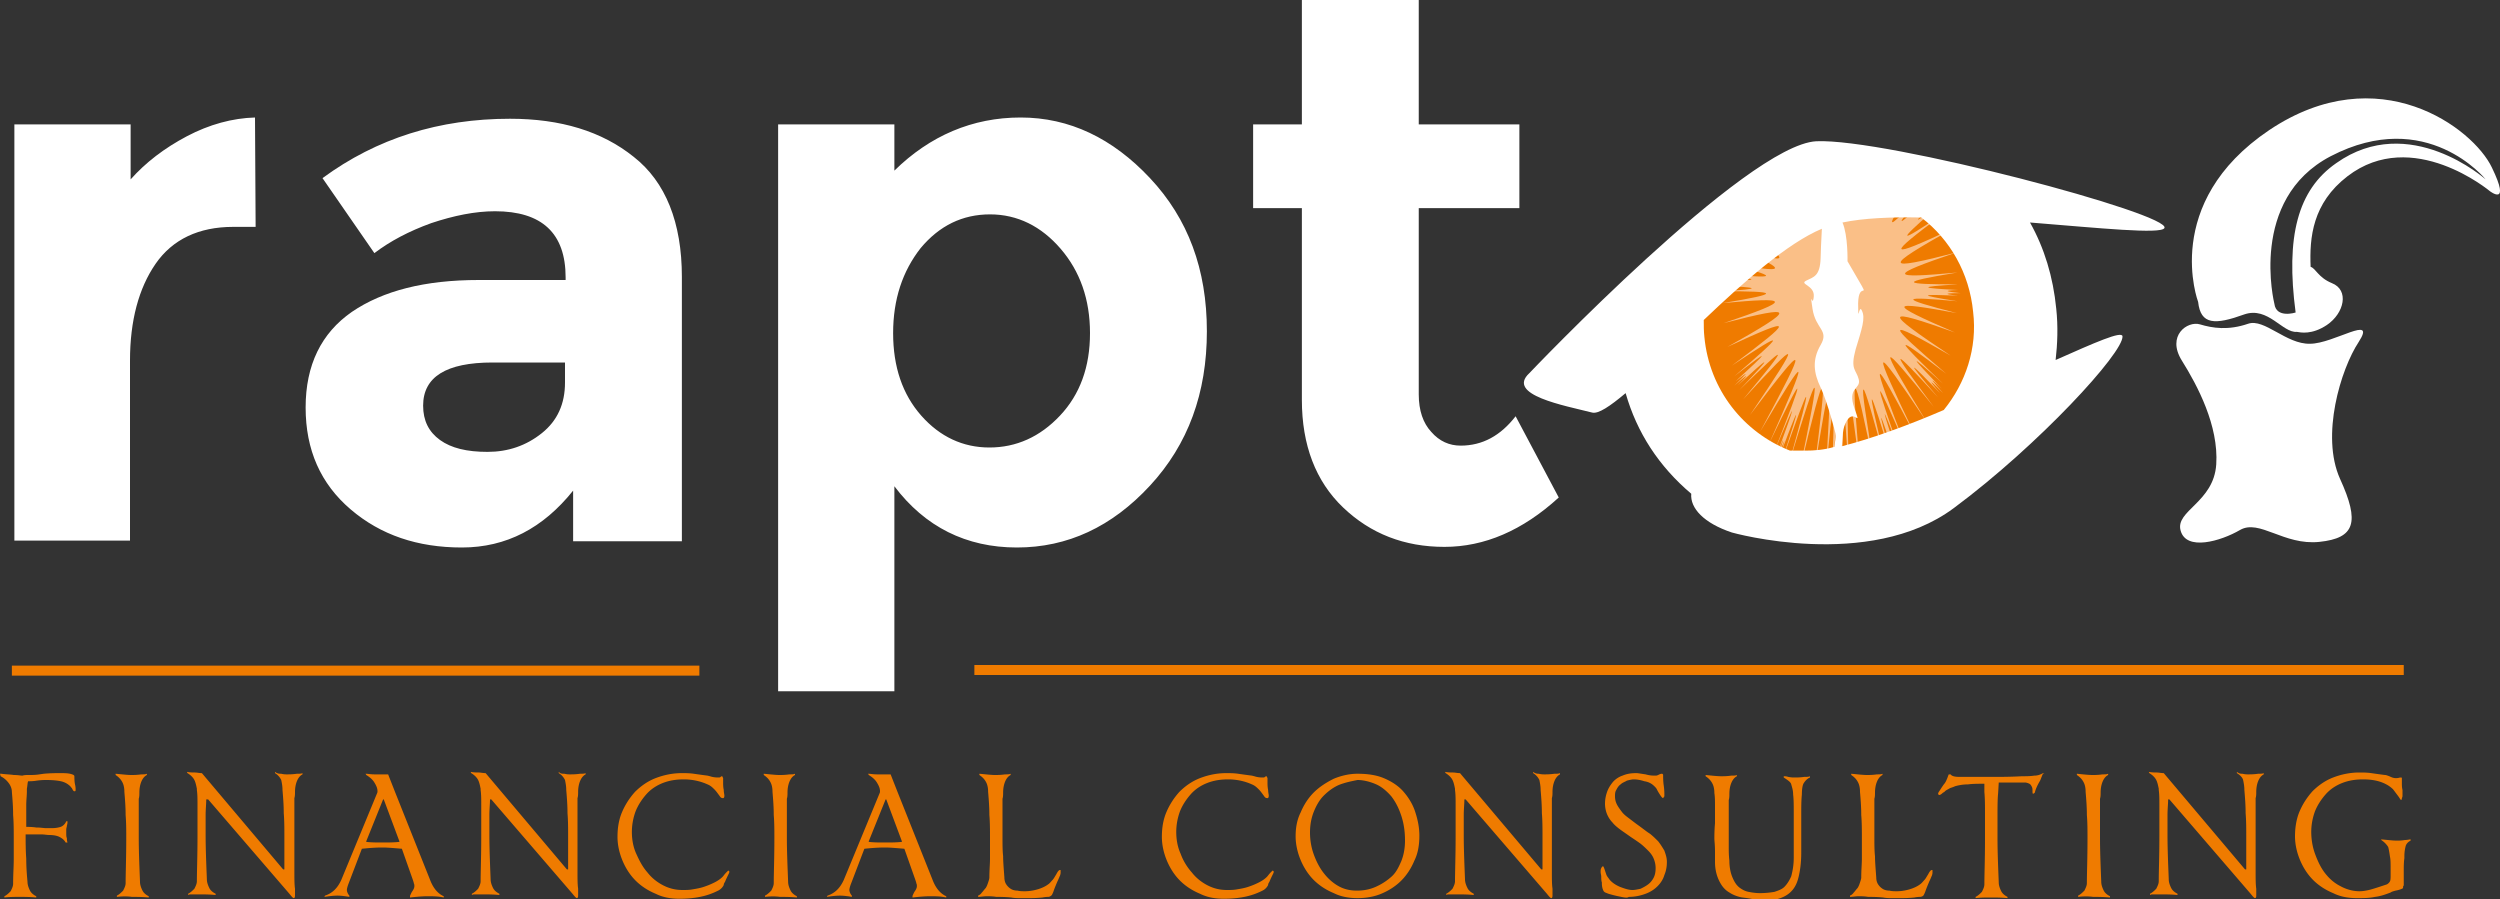 <svg version="1.1" id="Layer_1" xmlns="http://www.w3.org/2000/svg" x="0" y="0" viewBox="0 0 400 143.9" xml:space="preserve"><rect x="0" y="0" width="400" height="143.9" fill="#333333" stroke="none"/><style type="text/css">.st0{fill:#ef7b00}.st1{fill:#fabf87}.st2{fill:none}.st3{fill:#fff}</style><g id="Layer_1_1_"><path class="st0" d="M1.9 106.5h110v1.6H1.9z"/><circle class="st0" cx="294.5" cy="51.5" r="26.2"/><path class="st1" d="M274.9 45.1c1.9 0 3.4-.1.5-.4 5.8.2 7 .2.1-.9 9 .8 9.8.7.1-1.9 10.9 2 11.4 1.7.3-3.1 11.4 4 11.6 3.6 1.3-3.3h.1c9.3 5.3 9.7 5.1 2.2-1.4.1 0 .1-.1.2-.1 5.4 4.1 5.4 3.8 1.1-.6.1 0 .1-.1.2-.1 1.6 1.4 1.6 1.2.3-.2.2-.1.5-.2.7-.4.7.7.8.7.2-.1.1-.1.2-.1.3-.2 2.7 2.9 3 2.9.7-.3.1-.1.2-.1.3-.2 3.3 3.9 3.8 4 1.2-.5.2-.1.3-.1.5-.2 2.7 3.8 3 3.7 1.2-.4.2-.1.4-.1.6-.2 1.2 2 1.4 2 .7-.2.9-.2 1.7-.3 2.5-.3 4.1-.1 7.8.4 11.3 1.1-.7 1.8-.5 1.9.7.2.2.1.4.1.6.2-1.9 3.8-1.5 3.9 1.3.4.2.1.3.1.5.2-2.9 4.4-2.4 4.4 1.3.4.1 0 .2.1.3.1-2.9 3.6-2.5 3.4.9.3.1 0 .2.1.3.1-1.3 1.4-1 1.3.3.1.3.1.5.2.8.3-2.2 2-2.3 2.3.5.2.1 0 .1 0 .2.1-5.6 4.9-5.6 5.3 1.4.6h.1c-9 6.7-8.8 7.1 1.7 2.2-11.2 6.3-11.1 6.8.6 3.8-11.2 3.8-10.7 4.2.2 3.2-9.7 1.6-8.9 1.9.1 1.9-6.9.4-5.8.6 0 .9-3 .1-1.4.3.4.5-1.9 0-3.4.1-.4.4-5.8-.2-7-.2-.1.9-9-.8-9.8-.6-.1 1.9-10.9-2-11.4-1.7-.3 3.1-11.6-4.1-11.6-3.6-.7 3.7-10.8-6.2-10.5-5.5-.7 2.9-8.9-6.8-8.3-5.9-.5 1.6-6.1-5.5-5.1-4.3-.2.8-2.6-2.5-1.3-1 .2.7-1.6-1.6-3-2.9-.5 0-4.9-5.1-6-6-.3.7-7.5-8.2-8.3-8.7-.7 1.5-8.8-10.9-9.3-11-1.2 2.3-8.8-13.1-9-12.8-1.6 2.6-7.5-14.2-7.5-13.5-1.5 1.9-5.7-13.2-5.4-11.9-.9 1-3.7-9.8-3.2-8-.4.5-1.6-4.3-.8-1.9 0 .8-.9-2.7-1.8-4.9-.4-.4-2.8-8.5-3.4-10.1-.5.4-4.1-13.3-4.6-14.4-1 .7-4.5-16.7-4.9-17.2-1.8 1.1-3.8-18.7-4.1-18.5-2.3.9-2.3-18.6-2.5-17.9-1.9.4-1-16.2-1.1-14.9-1.1.1-.2-11.6-.4-9.6-.6.1-.1-5-.2-2.4-.3.7 0-3.1 0-5.7-.2-.7.2-9.6.1-11.7-.6-.1.5-14.9.4-16.3-1.1-.2 1.2-18.2 1-19-1.9-.6 2.5-19.3 2.2-19.4-2.2-1.1 3.7-18 3.3-17.5-1.7-1.2 4.1-14.8 3.6-13.7-1-.8 3.3-10.2 2.6-8.6-.5-.4 1.5-4.4.6-2.2-.4.4.9-2.7 1.7-5 0-.8 3-8.2 3.6-10-.4-.5 4.9-12.5 5.2-13.8-.9-1.1 6.5-14.7 6.6-15.5-1.4-2 7.9-14.7 7.7-15-1.6-2.7 8.5-12.6 8.1-12.5-1.1-2.5 7.9-9.5 7.1-9-.6-1.5 5.9-6.2 4.8-5.4-.3-.7 2.6-2.6 1.1-1.4-.5 0 1.6-1.6 3-2.9.2-.7 5.1-4.7 6.1-5.7-.2-.8 8-6.9 8.6-7.7-.4-1.7 10-7.5 10.3-8.1-.7-3 11.2-6.3 11.1-6.8-.6-3.8 11.2-3.8 10.7-4.2-.2-3.2 9.7-1.6 8.9-1.9-.1-1.9 6.9-.4 5.8-.6 0-.9 2.8-.2 1.3-.4-.6-.6z"/><path class="st2" d="M289.4 29.5l4.7 48.4"/><path class="st0" d="M155.9 106.4h228.7v1.6H155.9z"/><path class="st3" d="M37.3 36.3c-5.5 0-9.7 2-12.4 5.9-2.7 3.9-4.1 9.1-4.1 15.5v28.8H2.3V19.9h18.6v8.8c2.4-2.7 5.4-5 9-6.9 3.6-1.9 7.3-2.9 10.9-3l.1 17.5h-3.6zM109.1 86.6H91.7v-8.1c-4.8 6-10.7 9.1-17.8 9.1s-13-2-17.8-6.1-7.2-9.5-7.2-16.3 2.5-11.9 7.4-15.3c5-3.4 11.7-5.1 20.3-5.1h13.9v-.4c0-7.1-3.8-10.6-11.3-10.6-3.2 0-6.6.7-10.2 1.9-3.6 1.3-6.6 2.9-9.1 4.8l-8.3-12c8.7-6.4 18.7-9.5 30-9.5 8.1 0 14.7 2 19.8 6.1 5.1 4 7.7 10.5 7.7 19.2v42.3zM90.4 61.2V58H78.8c-7.4 0-11.1 2.3-11.1 6.9 0 2.4.9 4.2 2.7 5.5 1.8 1.3 4.3 1.9 7.6 1.9s6.2-1 8.7-3c2.5-2 3.7-4.7 3.7-8.1zM163.3 18.8c7.8 0 14.7 3.3 20.7 9.7 6.1 6.5 9.1 14.6 9.1 24.5s-3 18.1-9.1 24.7c-6.1 6.6-13.2 9.9-21.3 9.9s-14.7-3.3-19.6-9.8v32.8h-18.6V19.9h18.6v7.4c5.7-5.6 12.5-8.5 20.2-8.5zm-20.4 34.5c0 5.4 1.5 9.8 4.5 13.2 3 3.4 6.7 5.1 10.9 5.1 4.3 0 8.1-1.7 11.3-5.1 3.2-3.4 4.8-7.8 4.8-13.2s-1.6-9.9-4.7-13.5c-3.1-3.6-6.9-5.5-11.3-5.5s-8.1 1.8-11.1 5.4c-2.9 3.7-4.4 8.2-4.4 13.6zM227 33.3v29.8c0 2.6.7 4.6 2 6 1.3 1.5 2.9 2.2 4.7 2.2 3.5 0 6.4-1.6 8.8-4.7l6.9 13c-5.8 5.3-11.9 7.9-18.3 7.9s-11.8-2.1-16.2-6.3c-4.4-4.2-6.6-10-6.6-17.2V33.3h-7.8V19.9h7.8V0H227v19.9h16.1v13.4H227z"/><path class="st3" d="M290.6 22.6c-11.2.6-45.9 37.1-45.9 37.1-3.8 3.5 5.7 5.2 10 6.3 1 .3 2.9-1 5.4-3.1 1.8 6.3 5.3 11.7 10.5 16.1-.2 2.3 2 4.7 6.5 6.2 0 0 21.9 6.2 35.5-3.9 13.6-10.1 27.2-24.9 27-27.5-.1-.9-4.4 1-10.7 3.8.3-2.6.4-5.4.1-8.2-.5-5.1-1.9-9.7-4.2-13.8 11.2.9 20.9 1.9 21.5.9 1.4-2.2-44.5-14.4-55.7-13.9zm-1.7 49.5h-2.5c-7.4-2.9-12.9-9.7-13.7-18.2-.1-.9-.1-1.8-.1-2.7 6.4-6.1 13.4-12.3 18.9-14.6-.1 2-.2 3.8-.2 4.7-.1 2.9-1.1 3-2.3 3.6-1.2.6 1.4.7 1.2 2.6-.2 1.9-.7-1.5-.2 1.9.5 3.3 2.7 3.4 1.3 5.8-1.4 2.4-1.1 4.5 0 6.8s2.4 7.4 2.4 7.4c0 .7-.1 1.4-.2 2.1-1.7.5-3.3.6-4.6.6zm22.1-6.5c-5.8 2.5-11.6 4.6-16.3 5.8.2-1.6 0-2.8.8-4.1 1.2-2 2.4 1.4 1.2-2s1.1-3 .7-4.6c-.4-1.6-1.4-1.5-.5-4.8 1-3.3 1.6-5 1-6.2-.5-1.2-.6 2.5-.6-1.2.1-3.6 1.9-.5.1-3.6l-1.8-3.1s.1-4.1-.8-6.2c3.3-.7 7.8-.9 12.6-.8 4.6 3.5 7.7 8.9 8.3 15.1.7 5.8-1.2 11.4-4.7 15.7zM398.4 30.6s-12.4-10.4-22.8-2.4c-5.6 4.3-6.1 9.8-5.9 14.5.8.2 1.2 1.7 3.4 2.6 2.8 1.1 2 4.8-.8 6.7-2.4 1.6-4.2 1.2-4.8 1.1-2.3.2-4.6-4.1-8.4-2.8-4.7 1.7-7 1.7-7.4-2 0 0-6-15.8 11.4-27.5 17.5-11.7 32.6-.3 35.6 6 3.1 6.4-.3 3.8-.3 3.8zM367.3 50c-1.6-12.1.3-19.6 6.5-23.9 11.7-8.3 23.9 2.6 23.9 2.6S388.3 17 372.9 25c-13.2 6.9-9 23.6-9 23.6.3 2.4 3.4 1.4 3.4 1.4z"/><path class="st3" d="M359.7 51.8c-3.2 1.1-5.7.7-7.7.1s-5.4 1.8-2.9 5.8c2.5 4 5.9 10.4 5.5 16.6-.4 6.1-6.6 7.4-5.7 10.6.9 3.3 6.4 1.7 9.5-.1 3.1-1.8 7 2.5 12.7 1.9 5.7-.6 6.5-3.1 3.3-10.1-3.1-6.9.1-17.5 3-21.9 2.9-4.5-4 .3-7.8.3-3.8.1-7.3-4.1-9.9-3.2z"/><path class="st0" d="M4.7 124c.4 0 1 0 1.6-.1l.7-.1c1.1-.1 2-.1 2.5-.1.7 0 1.2 0 1.7.1.4.1.7.2.7.4 0 .3 0 .8.1 1.3.1.4.1.7.1.9 0 .2-.1.2-.2.2s-.2-.1-.3-.3c-.1-.2-.1-.2-.2-.3-.2-.3-.7-.7-1.3-.9-.6-.2-1.6-.3-2.7-.3-.3 0-.8 0-1.5.1-.6.1-1.1.1-1.4.1-.1.2-.1.7-.2 1.2v.4c0 .7-.1 1.4-.1 2.2v3.5c.4 0 .9 0 1.6.1.7 0 1.2.1 1.5.1h1.1c.5 0 1-.1 1.3-.2.3-.1.7-.4.9-.9h.2c0 .2 0 .4-.1.7 0 .2-.1.4-.1.6v.6c0 .3 0 .6.1.8 0 .2 0 .4.1.7h-.3c-.2-.4-.6-.7-1-.9-.4-.2-1-.3-1.6-.3-.4 0-.8-.1-1.4-.1H4.1c0 1.2 0 2.5.1 3.9 0 1.4.1 2.6.2 3.7 0 .5.2 1 .4 1.4.2.4.6.7 1 .9v.2c-1-.1-1.9-.1-2.7-.1-.7 0-1.6 0-2.4.1v-.2c.4-.2.7-.5 1-.8.2-.4.4-.8.4-1.2 0-1.5.1-2.8.1-3.9v-3.4c0-1.2 0-2.5-.1-3.7 0-1.3-.1-2.5-.2-3.7 0-.5-.2-1-.5-1.4-.3-.4-.7-.8-1.3-1.1l-.1-.4h.2c.7.1 1.4.1 2 .2.7 0 1.1.1 1.4.1.3-.1.6-.1 1.1-.1zM18.7 143.5v-.2c.4-.2.7-.5 1-.8.2-.4.4-.8.4-1.2 0-1.6.1-4 .1-7.2 0-1.2 0-2.5-.1-3.7 0-1.3-.1-2.5-.2-3.7 0-.6-.1-1.1-.3-1.5s-.5-.8-1.1-1.2v-.2c1.1.1 1.9.2 2.5.2.4 0 .9 0 1.6-.1.4 0 .7 0 .9-.1v.2c-.4.2-.7.6-.9 1.1-.2.5-.3 1.1-.3 1.7 0 .3 0 .7-.1 1v6.2c0 2.2.1 4.6.2 7.1 0 .5.2 1 .4 1.4.2.4.6.7 1 .9v.2c-1-.1-1.9-.1-2.7-.1-.7-.1-1.5-.1-2.4 0zM45 123.8c.4.1.7.1.9.1.4 0 .9 0 1.6-.1.4 0 .7 0 .9-.1v.2c-.4.2-.7.6-.9 1.1-.2.5-.3 1.1-.3 1.7 0 .3 0 .7-.1 1V139.5c0 1.1 0 2 .1 2.7v1.1c0 .3-.1.4-.2.4s-.3-.2-.7-.7l-13-15.1H33c0 .7-.1 1.6-.1 2.5v3.2c0 2.2.1 4.6.2 7.1 0 .5.2 1 .4 1.4.2.4.6.7 1 .9v.2c-1-.1-1.9-.1-2.7-.1H30.5c-.1 0-.2 0-.4.1v-.2c.4-.2.7-.5 1-.8.2-.4.4-.8.4-1.2 0-1.6.1-4 .1-7.2v-2.4-2.5c0-1 0-1.8-.1-2.5v-.2c-.1-.5-.2-1-.4-1.4-.2-.4-.6-.8-1.1-1.1l-.1-.2c.5.1 1 .1 1.3.1.3 0 .7.1 1.1.1l13 15.4h.2v-5.3c0-1.2 0-2.5-.1-3.7 0-1.3-.1-2.5-.2-3.7 0-.6-.1-1.1-.2-1.6-.2-.4-.5-.8-1-1.1v-.2c.4.3.7.3 1 .3zM68.9 141c.5 1.2 1.2 2 2.1 2.4v.2c-.9-.2-1.7-.2-2.6-.2-.9 0-1.9.1-2.8.2v-.2c0-.1.1-.3.3-.7.3-.4.4-.7.4-.9 0-.2 0-.3-.1-.5 0-.2-.1-.3-.1-.4l-1.8-5.1c-1.2-.1-2.3-.2-3.1-.2-1.2 0-2.3.1-3.3.2l-2.1 5.5c-.2.5-.3.9-.3 1.1 0 .3.2.7.4.9v.2c-.6-.1-1.3-.2-1.9-.2-.7 0-1.4.1-2.1.2l.1-.2c1.2-.4 2-1.2 2.6-2.5l5.7-13.8c.1-.2.1-.3.1-.4 0-.5-.2-.9-.5-1.4s-.8-.9-1.3-1.2l-.1-.2c.4 0 .8.1 1.4.1h2.2l1.1 2.8 5.7 14.3zm-5-6.4l-2.5-6.7h-.1l-2.7 6.7v.1c.8.1 1.7.1 2.6.1s1.8 0 2.7-.1v-.1zM90.3 123.8c.4.1.7.1.9.1.4 0 .9 0 1.6-.1.4 0 .7 0 .9-.1v.2c-.4.2-.7.6-.9 1.1-.2.5-.3 1.1-.3 1.7 0 .3 0 .7-.1 1V139.5c0 1.1 0 2 .1 2.7v1.1c0 .3-.1.4-.2.4s-.3-.2-.7-.7l-13-15.1h-.2c0 .7-.1 1.6-.1 2.5v3.2c0 2.2.1 4.6.2 7.1 0 .5.2 1 .4 1.4.2.4.6.7 1 .9v.2c-1-.1-1.9-.1-2.7-.1H75.9c-.1 0-.2 0-.4.1v-.2c.4-.2.7-.5 1-.8.2-.4.4-.8.4-1.2 0-1.6.1-4 .1-7.2v-2.4-2.5c0-1 0-1.8-.1-2.5v-.2c-.1-.5-.2-1-.4-1.4-.2-.4-.6-.8-1.1-1.1l-.1-.2c.5.1 1 .1 1.3.1.3 0 .7.1 1.1.1l13 15.4h.2v-5.3c0-1.2 0-2.5-.1-3.7 0-1.3-.1-2.5-.2-3.7 0-.6-.1-1.1-.2-1.6-.2-.4-.5-.8-1-1.1v-.2c.3.3.5.3.9.3zM115.1 127.3c-.3-.4-.5-.7-.8-1-.3-.3-.6-.6-1.1-.8-1.1-.5-2.4-.8-3.8-.8-1.3 0-2.4.2-3.4.6-1 .4-1.9 1-2.6 1.8s-1.3 1.7-1.7 2.7a9.6 9.6 0 0 0-.6 3.3c0 1.2.2 2.4.7 3.5s1 2.1 1.8 3c.7.9 1.6 1.6 2.6 2.1s2 .7 3 .7c.5 0 1.1 0 1.6-.1.6-.1 1.2-.2 1.8-.4.6-.2 1.1-.4 1.7-.7s1-.6 1.3-.9c.2-.2.3-.4.6-.7l.3-.3c.1 0 .2.1.2.2s-.1.3-.2.5-.3.6-.5 1.1c-.2.3-.2.4-.2.5-.2.4-.5.7-.9.9-1 .5-1.9.8-2.9 1-1 .2-2.1.3-3.3.3-1.3 0-2.6-.2-3.8-.8-1.2-.5-2.3-1.2-3.2-2.1-.9-.9-1.6-2-2.1-3.2-.5-1.2-.8-2.5-.8-3.8 0-1.4.2-2.7.7-3.9s1.2-2.3 2.1-3.3c.9-.9 2-1.7 3.3-2.2 1.3-.5 2.7-.8 4.2-.8.6 0 1.2 0 1.9.1s1.4.2 2.2.3l.4.1c.6.2 1.1.2 1.4.2.1 0 .2 0 .3-.1.1-.1.2-.1.2-.1.1 0 .1.1.2.3v.8c0 .2 0 .6.1 1.1 0 .4.1.7.1.9 0 .3-.1.4-.2.4-.3 0-.4-.1-.6-.4zM122.4 143.5v-.2c.4-.2.7-.5 1-.8.2-.4.4-.8.4-1.2 0-1.6.1-4 .1-7.2 0-1.2 0-2.5-.1-3.7 0-1.3-.1-2.5-.2-3.7 0-.6-.1-1.1-.3-1.5-.2-.4-.5-.8-1.1-1.2v-.2c1.1.1 1.9.2 2.5.2.4 0 .9 0 1.6-.1.4 0 .7 0 .9-.1v.2c-.4.2-.7.6-.9 1.1-.2.5-.3 1.1-.3 1.7 0 .3 0 .7-.1 1v6.2c0 2.2.1 4.6.2 7.1 0 .5.2 1 .4 1.4.2.4.6.7 1 .9v.2c-1-.1-1.9-.1-2.7-.1-.7-.1-1.5-.1-2.4 0zM149.3 141c.5 1.2 1.2 2 2.1 2.4v.2c-.9-.2-1.7-.2-2.6-.2-.9 0-1.9.1-2.8.2v-.2c0-.1.1-.3.3-.7.3-.4.4-.7.4-.9 0-.2 0-.3-.1-.5 0-.2-.1-.3-.1-.4l-1.8-5.1c-1.2-.1-2.3-.2-3.1-.2-1.2 0-2.3.1-3.3.2l-2.1 5.5c-.2.5-.3.9-.3 1.1 0 .3.2.7.4.9v.2c-.6-.1-1.3-.2-1.9-.2-.7 0-1.4.1-2.1.2l.1-.2c1.2-.4 2-1.2 2.6-2.5l5.7-13.8c.1-.2.1-.3.1-.4 0-.5-.2-.9-.5-1.4-.3-.5-.8-.9-1.3-1.2l-.1-.2c.4 0 .8.1 1.4.1h2.2l1.1 2.8 5.7 14.3zm-5-6.4l-2.5-6.7h-.1l-2.7 6.7v.1c.8.1 1.7.1 2.6.1s1.8 0 2.7-.1v-.1zM157.9 143.4c-.5 0-1 .1-1.4.1v-.2c.2-.1.4-.2.6-.5.2-.2.4-.5.6-.7.2-.3.3-.6.4-.9s.2-.6.2-.8c0-1.2.1-2.2.1-3v-3.3c0-1.2 0-2.5-.1-3.7 0-1.3-.1-2.5-.2-3.7 0-.6-.1-1.1-.3-1.5s-.5-.8-1.1-1.2v-.2c1.1.1 1.9.2 2.5.2.4 0 .9 0 1.6-.1.4 0 .7 0 .9-.1v.2c-.4.2-.7.6-.9 1.1-.2.5-.3 1.1-.3 1.7 0 .3 0 .7-.1 1v6.2c0 1.1 0 2.1.1 3 0 .9.1 2 .2 3.4 0 .4.1.8.3 1.1.2.3.4.5.7.7.3.2.7.3 1.1.3.4.1.8.1 1.2.1.6 0 1.3-.1 2-.3.7-.2 1.3-.5 1.7-.8.3-.2.5-.5.7-.7.2-.2.4-.6.6-.9.2-.4.4-.7.6-.7.1 0 .1 0 .1.1v.2c0 .2 0 .3-.1.6-.1.2-.2.5-.4.9-.3.7-.5 1.2-.6 1.5-.1.3-.2.5-.3.7-.2.2-.4.3-.6.3-.1 0-.4 0-.9.1-1 .1-1.7.1-2.1.1h-1.5c-.4 0-.9 0-1.4-.1-1-.1-1.8-.1-2.4-.1-.6-.1-1.1-.1-1.5-.1zM202.2 127.3c-.3-.4-.5-.7-.8-1-.3-.3-.6-.6-1.1-.8-1.1-.5-2.4-.8-3.8-.8-1.3 0-2.4.2-3.4.6-1 .4-1.9 1-2.6 1.8-.7.8-1.3 1.7-1.7 2.7a9.6 9.6 0 0 0-.6 3.3c0 1.2.2 2.4.7 3.5.4 1.1 1 2.1 1.8 3 .7.9 1.6 1.6 2.6 2.1s2 .7 3 .7c.5 0 1.1 0 1.6-.1.6-.1 1.2-.2 1.8-.4.6-.2 1.1-.4 1.7-.7s1-.6 1.3-.9c.2-.2.3-.4.6-.7l.3-.3c.1 0 .2.1.2.2s-.1.3-.2.5-.3.6-.5 1.1c-.2.3-.2.4-.2.5-.2.4-.5.7-.9.9-1 .5-1.9.8-2.9 1-1 .2-2.1.3-3.3.3-1.3 0-2.6-.2-3.8-.8-1.2-.5-2.3-1.2-3.2-2.1-.9-.9-1.6-2-2.1-3.2-.5-1.2-.8-2.5-.8-3.8 0-1.4.2-2.7.7-3.9.5-1.2 1.2-2.3 2.1-3.3.9-.9 2-1.7 3.3-2.2 1.3-.5 2.7-.8 4.2-.8.6 0 1.2 0 1.9.1s1.4.2 2.2.3l.4.1c.6.2 1.1.2 1.4.2.1 0 .2 0 .3-.1.1-.1.2-.1.2-.1.1 0 .1.1.2.3v.8c0 .2 0 .6.1 1.1 0 .4.1.7.1.9 0 .3-.1.4-.2.4-.3 0-.4-.1-.6-.4zM221.4 124.5c1.2.5 2.3 1.2 3.1 2.1.8.9 1.5 2 1.9 3.2.4 1.2.7 2.5.7 3.9s-.2 2.8-.8 4c-.5 1.2-1.2 2.3-2.1 3.2-.9.9-2 1.6-3.2 2.1-1.2.5-2.5.7-3.8.7-1.3 0-2.6-.2-3.8-.8-1.2-.5-2.3-1.2-3.2-2.1-.9-.9-1.6-2-2.1-3.2s-.8-2.5-.8-3.8.2-2.6.8-3.8c.5-1.2 1.2-2.3 2.1-3.2.9-.9 2-1.6 3.2-2.2 1.2-.5 2.5-.8 3.8-.8 1.6 0 3 .2 4.2.7zm-7.2 1.1c-.9.4-1.7 1-2.4 1.7s-1.2 1.6-1.6 2.6c-.4 1-.6 2.1-.6 3.3 0 1.2.2 2.4.6 3.5.4 1.1.9 2.1 1.6 3 .7.9 1.5 1.6 2.4 2.1.9.5 1.9.7 2.9.7 1.1 0 2.1-.2 3-.6.9-.4 1.7-.9 2.5-1.6s1.2-1.6 1.6-2.5c.4-1 .6-2.1.6-3.3 0-1.5-.2-2.8-.6-4-.4-1.2-.9-2.2-1.6-3.1-.7-.8-1.5-1.5-2.4-1.9-.9-.4-2-.7-3-.7-1 .2-2 .4-3 .8zM246.2 123.8c.4.1.7.1.9.1.4 0 .9 0 1.6-.1.4 0 .7 0 .9-.1v.2c-.4.2-.7.6-.9 1.1-.2.5-.3 1.1-.3 1.7 0 .3 0 .7-.1 1V139.5c0 1.1 0 2 .1 2.7v1.1c0 .3-.1.4-.2.4s-.3-.2-.7-.7l-13-15.1h-.2c0 .7-.1 1.6-.1 2.5v3.2c0 2.2.1 4.6.2 7.1 0 .5.2 1 .4 1.4.2.4.6.7 1 .9v.2c-1-.1-1.9-.1-2.7-.1H231.8c-.1 0-.2 0-.4.1v-.2c.4-.2.7-.5 1-.8.2-.4.4-.8.4-1.2 0-1.6.1-4 .1-7.2v-2.4-2.5c0-1 0-1.8-.1-2.5v-.2c-.1-.5-.2-1-.4-1.4-.2-.4-.6-.8-1.1-1.1l-.1-.2c.5.1 1 .1 1.3.1.3 0 .7.1 1.1.1l13 15.4h.2v-5.3c0-1.2 0-2.5-.1-3.7 0-1.3-.1-2.5-.2-3.7 0-.6-.1-1.1-.2-1.6-.2-.4-.5-.8-1-1.1v-.2c.4.3.7.3.9.3zM259.4 143.5c-.5-.1-1-.2-1.7-.4-.4-.1-.6-.2-.6-.2-.3-.1-.5-.2-.6-.5-.1-.2-.2-.6-.2-1v-.2c-.1-.3-.1-.6-.1-.9 0-.3-.1-.5-.1-.8 0-.2 0-.4.1-.6s.2-.3.3-.3c0 0 .1.1.2.4l.3.9c.1.3.3.5.5.8.4.5 1 .9 1.7 1.2.8.3 1.4.5 2 .5.4 0 .8-.1 1.3-.2.4-.2.8-.4 1.2-.7.4-.3.7-.7.9-1.1.2-.4.3-.9.3-1.5 0-.5-.1-1-.3-1.5-.2-.5-.5-.9-.9-1.3s-.7-.7-1.2-1.1c-.4-.3-1-.7-1.6-1.1-.7-.5-1.3-.9-1.7-1.2s-.9-.7-1.2-1.1c-.4-.4-.7-.9-.9-1.4-.2-.5-.3-1.1-.3-1.6 0-.6.1-1.2.3-1.8.2-.6.5-1.1.9-1.6s1-.9 1.6-1.1c.7-.3 1.4-.4 2.2-.4.3 0 .8.1 1.5.2.7.2 1.2.2 1.5.2.2 0 .3 0 .5-.1s.4-.2.6-.2c.1 0 .2.1.2.2 0 .4 0 1 .1 1.7s.1 1.2.1 1.6c0 .1 0 .2-.1.2 0 .1-.1.2-.1.2-.1 0-.3-.2-.6-.7-.2-.3-.3-.5-.4-.7-.1-.2-.2-.3-.4-.5-.4-.4-.9-.7-1.6-.8-.6-.2-1.2-.3-1.7-.3-.3 0-.7.1-1.1.2-.3.2-.7.3-1 .6-.3.2-.5.5-.7.9-.2.3-.2.7-.2 1 0 .5.1.9.3 1.3.2.4.5.8.8 1.2.3.4.7.7 1.1 1 .4.3.9.7 1.6 1.2.7.5 1.3 1 1.8 1.3.5.4.9.8 1.3 1.2.4.5.7 1 1 1.5.2.6.4 1.1.4 1.8s-.1 1.4-.4 2.1c-.2.7-.6 1.3-1.1 1.8-.5.5-1.1.9-1.9 1.2s-1.7.5-2.7.5c-.2.2-.7.1-1.2 0zM278.8 143.6c-.7-.1-1.5-.4-2.1-.8-.7-.4-1.2-1-1.6-1.8-.4-.8-.7-1.8-.7-3.1v-1.7c0-1-.1-1.7-.1-2 0-.5 0-1.3.1-2.5V129c0-.8 0-1.5-.1-2.1 0-.6-.1-1.1-.3-1.5-.2-.4-.5-.8-1.1-1.2v-.2c1 .1 1.9.2 2.5.2.4 0 .9 0 1.6-.1.4 0 .7 0 .9-.1v.2c-.4.2-.7.6-.9 1.1s-.3 1.1-.3 1.7c0 .3 0 .7-.1 1v7.7c0 .5 0 1.1.1 2 0 1.1.2 2 .5 2.7.3.7.6 1.2 1.1 1.6.4.3.9.6 1.5.7.5.1 1.1.2 1.8.2.9 0 1.7-.1 2.3-.2.6-.2 1.2-.4 1.6-.8s.8-1 1.1-1.7c.2-.8.4-1.7.4-3v-.8-2-2.1-2.3c0-1.1 0-2.1-.1-2.9 0-.7-.2-1.2-.3-1.6s-.6-.7-1.2-1.1v-.2c.2 0 .4 0 .7.1.5.1.8.1 1 .1.4 0 .9 0 1.6-.1.4 0 .7 0 .9-.1v.2c-.5.2-.8.6-1 .9s-.3 1-.3 1.8c-.1 1-.1 2-.1 3.2v6.1c0 1.7-.2 3.1-.5 4.2s-.8 1.8-1.4 2.3c-.6.5-1.3.8-2.1 1-.8.2-1.8.2-2.9.2-.9-.3-1.7-.4-2.5-.5zM297.4 143.4c-.5 0-1 .1-1.4.1v-.2c.2-.1.4-.2.6-.5.2-.2.4-.5.6-.7.2-.3.3-.6.4-.9s.2-.6.2-.8c0-1.2.1-2.2.1-3v-3.3c0-1.2 0-2.5-.1-3.7 0-1.3-.1-2.5-.2-3.7 0-.6-.1-1.1-.3-1.5s-.5-.8-1.1-1.2v-.2c1.1.1 1.9.2 2.5.2.4 0 .9 0 1.6-.1.4 0 .7 0 .9-.1v.2c-.4.2-.7.6-.9 1.1-.2.5-.3 1.1-.3 1.7 0 .3 0 .7-.1 1v6.2c0 1.1 0 2.1.1 3 0 .9.1 2 .2 3.4 0 .4.1.8.3 1.1.2.3.4.5.7.7.3.2.7.3 1.1.3.4.1.8.1 1.2.1.6 0 1.3-.1 2-.3.7-.2 1.3-.5 1.7-.8.3-.2.5-.5.7-.7s.4-.6.6-.9c.2-.4.4-.7.6-.7.1 0 .1 0 .1.1v.2c0 .2 0 .3-.1.6-.1.2-.2.5-.4.9-.3.7-.5 1.2-.6 1.5-.1.3-.2.5-.3.7s-.4.3-.6.3c-.1 0-.4 0-.9.1-1 .1-1.7.1-2.1.1h-1.5c-.4 0-.9 0-1.4-.1-1-.1-1.8-.1-2.4-.1-.6-.1-1.1-.1-1.5-.1zM326.7 124.2c-.1.2-.2.6-.4.9-.4.7-.6 1.2-.7 1.6 0 .1-.1.2-.1.2-.1 0-.1.1-.2.1s-.1-.2-.1-.5c0-.2 0-.4-.1-.6-.1-.2-.2-.4-.4-.5-.2-.1-.5-.2-.7-.2h-4.2l-.1 1.7c-.1 1-.1 2.3-.1 3.9v3.3c0 2.2.1 4.6.2 7.1 0 .5.2 1 .4 1.4.2.4.6.7 1 .9v.2c-1-.1-1.9-.1-2.7-.1-.7 0-1.6 0-2.4.1v-.2c.4-.2.7-.5 1-.8.2-.4.4-.8.4-1.2 0-1.6.1-4 .1-7.2v-4.2c0-1.1 0-2.3-.1-3.4v-1.3c-1 0-1.9 0-2.6.1-.7 0-1.4.1-2.1.3-.2.1-.5.2-.8.3-.3.2-.6.3-.8.5-.1.1-.2.2-.3.2-.3.3-.5.4-.6.4s-.2-.1-.2-.2c0-.2.2-.4.5-.9.2-.3.4-.6.5-.7l.2-.3c.3-.6.4-1 .5-1.2h.3c.2.3.7.4 1.4.4h5.9c.9 0 2.2 0 4.1-.1.7 0 1.3 0 2-.1.4 0 .8-.1 1.2-.3.2-.1.2-.1.3-.1h.2c-.3 0-.4.2-.5.5zM332.5 143.5v-.2c.4-.2.7-.5 1-.8.2-.4.4-.8.4-1.2 0-1.6.1-4 .1-7.2 0-1.2 0-2.5-.1-3.7 0-1.3-.1-2.5-.2-3.7 0-.6-.1-1.1-.3-1.5-.2-.4-.5-.8-1.1-1.2v-.2c1 .1 1.9.2 2.5.2.4 0 .9 0 1.6-.1.4 0 .7 0 .9-.1v.2c-.4.2-.7.6-.9 1.1-.2.5-.3 1.1-.3 1.7 0 .3 0 .7-.1 1v6.2c0 2.2.1 4.6.2 7.1 0 .5.2 1 .4 1.4.2.4.6.7 1 .9v.2c-1-.1-1.9-.1-2.7-.1-.7-.1-1.6-.1-2.4 0zM358.8 123.8c.4.1.7.1.9.1.4 0 .9 0 1.6-.1.4 0 .7 0 .9-.1v.2c-.4.2-.7.6-.9 1.1-.2.5-.3 1.1-.3 1.7 0 .3 0 .7-.1 1V139.5c0 1.1 0 2 .1 2.7v1.1c0 .3-.1.4-.2.4s-.3-.2-.7-.7l-13-15.1h-.2c0 .7-.1 1.6-.1 2.5v3.2c0 2.2.1 4.6.2 7.1 0 .5.2 1 .4 1.4.2.4.6.7 1 .9v.2c-1-.1-1.9-.1-2.7-.1H344.4c-.1 0-.2 0-.4.1v-.2c.4-.2.7-.5 1-.8.2-.4.4-.8.4-1.2 0-1.6.1-4 .1-7.2v-2.4-2.5c0-1 0-1.8-.1-2.5v-.2c-.1-.5-.2-1-.4-1.4-.2-.4-.6-.8-1.1-1.1l-.1-.2c.5.1 1 .1 1.3.1.3 0 .7.1 1.1.1l13 15.4h.2v-5.3c0-1.2 0-2.5-.1-3.7 0-1.3-.1-2.5-.2-3.7 0-.6-.1-1.1-.2-1.6-.1-.4-.5-.8-1-1.1v-.2c.4.3.6.3.9.3zM384.5 141.9c0 .2-.1.3-.2.3-.2.1-.5.2-1 .3-.4.1-.7.2-.8.3-.8.3-1.6.6-2.5.7-.9.2-1.8.2-2.9.2-1.3 0-2.6-.2-3.8-.8-1.2-.5-2.3-1.2-3.2-2.1-.9-.9-1.6-2-2.1-3.2-.5-1.2-.8-2.5-.8-3.8s.2-2.7.7-3.9c.5-1.2 1.2-2.3 2.1-3.3.9-.9 2-1.7 3.3-2.2 1.3-.5 2.7-.8 4.2-.8.6 0 1.2 0 1.9.1s1.4.2 2.2.3c.2 0 .4.1.7.2.4.2.7.3 1 .3.2 0 .4 0 .7-.1h.2c.1 0 .1.1.1.2v.8c0 .2 0 .6.1 1v.8c0 .2 0 .3-.1.5 0 .2-.1.3-.1.3-.1 0-.2-.2-.4-.5l-.9-1.2c-.3-.3-.7-.6-1.1-.8-1.1-.6-2.4-.8-3.7-.8-1.3 0-2.4.2-3.4.6-1 .4-1.9 1-2.6 1.8s-1.3 1.7-1.7 2.7a9.6 9.6 0 0 0-.6 3.3c0 1.2.2 2.4.6 3.5s.9 2.2 1.6 3.1c.7.9 1.5 1.6 2.5 2.1.9.5 2 .8 3 .8.5 0 1.2-.1 1.9-.3.7-.2 1.6-.5 2.5-.8.2-.1.4-.3.5-.5.1-.2.1-.6.1-1v-.7c0-1.1 0-1.8-.1-2.2-.1-.7-.2-1.3-.3-1.6-.2-.3-.5-.7-1.1-1.1v-.1c1.1.1 1.9.2 2.5.2.3 0 .7 0 1.3-.1.4 0 .7-.1.9-.1v.2c-.4.2-.7.5-.8.9-.1.4-.2.9-.2 1.6v.3c-.1.7-.1 1.4-.1 2v2.5c-.1-.2-.1-.1-.1.1z"/></g></svg>